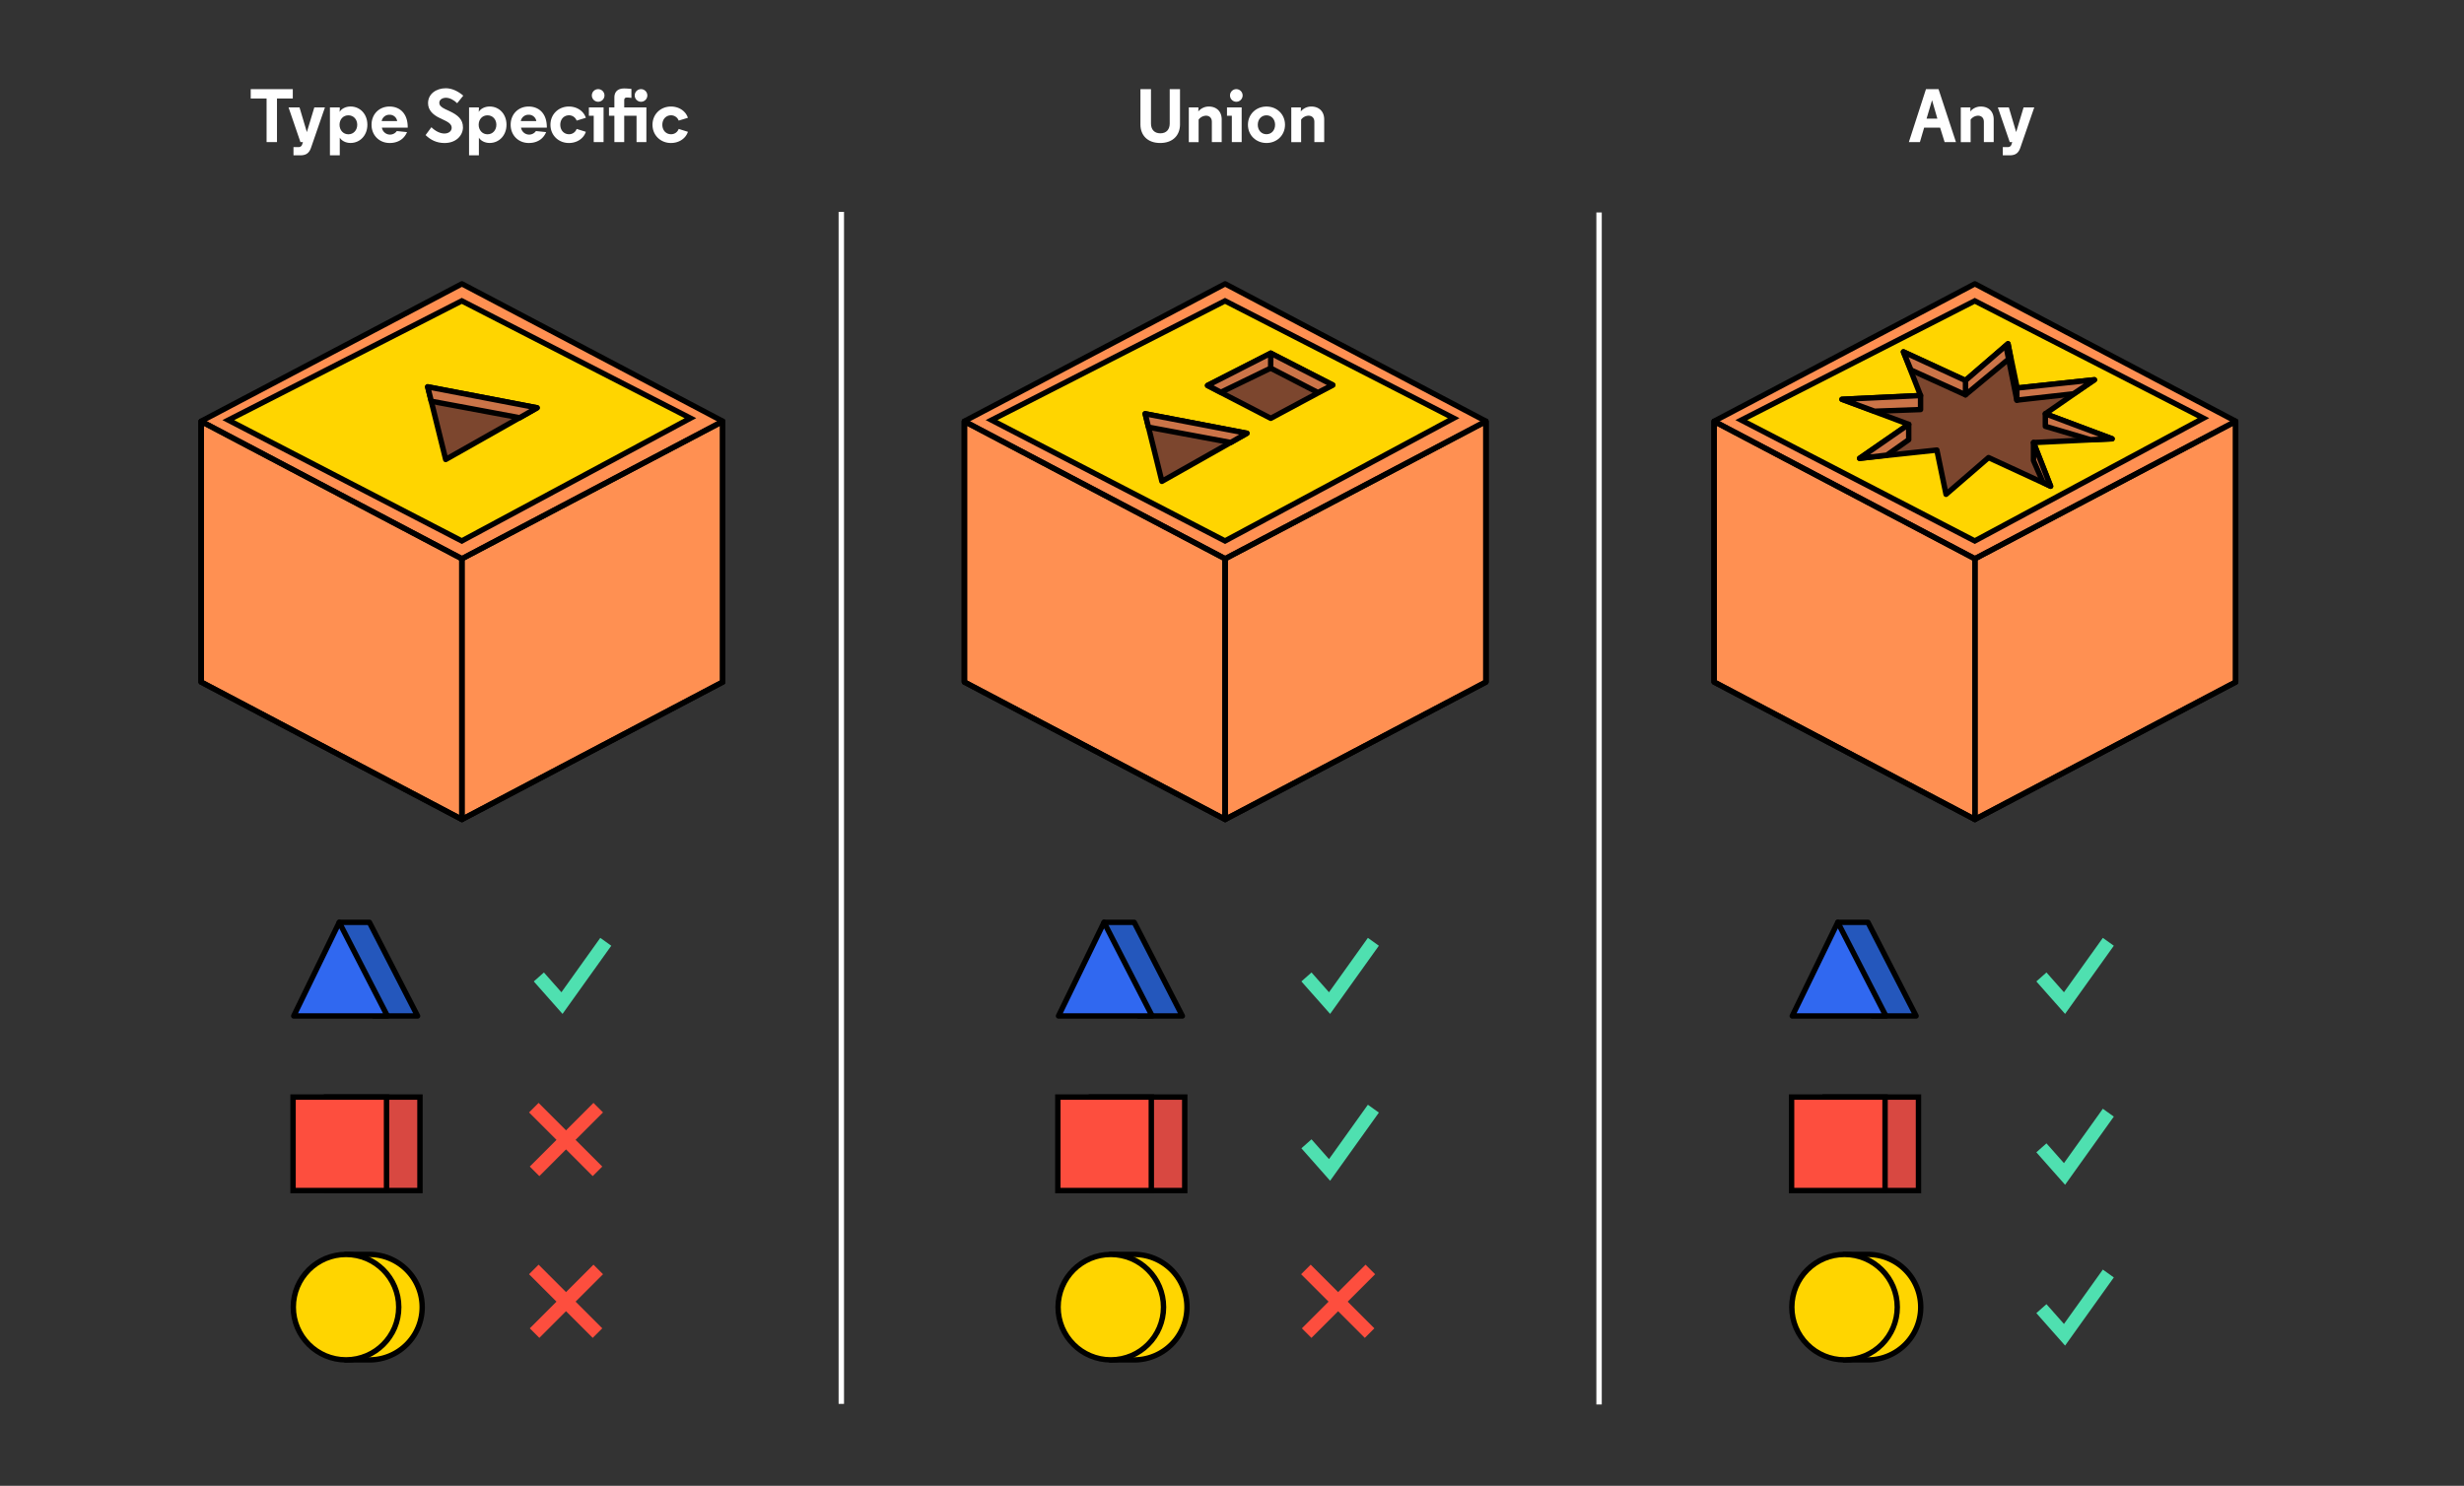 <svg id="Layer_1" data-name="Layer 1" xmlns="http://www.w3.org/2000/svg" xmlns:xlink="http://www.w3.org/1999/xlink" viewBox="0 0 2735.92 1650.1"><rect x="0" y="0" width="2735.92" height="1650.1" fill="#333333" stroke="none"/><defs><style>.cls-1,.cls-14,.cls-15,.cls-16,.cls-6{fill:none;}.cls-2{fill:#ffd500;}.cls-12,.cls-13,.cls-19,.cls-2,.cls-3,.cls-4,.cls-6,.cls-8,.cls-9{stroke:#000;}.cls-14,.cls-15,.cls-19,.cls-2,.cls-3{stroke-miterlimit:10;}.cls-12,.cls-13,.cls-16,.cls-19,.cls-2,.cls-3,.cls-4,.cls-6,.cls-8,.cls-9{stroke-width:6px;}.cls-3{fill:#d84841;}.cls-4{fill:#ff9052;}.cls-4,.cls-6,.cls-8,.cls-9{stroke-linecap:round;}.cls-12,.cls-13,.cls-16,.cls-4,.cls-6,.cls-8,.cls-9{stroke-linejoin:round;}.cls-5{clip-path:url(#clip-path);}.cls-7{clip-path:url(#clip-path-2);}.cls-8{fill:#7c462e;}.cls-9{fill:#cc7448;}.cls-10{clip-path:url(#clip-path-3);}.cls-11{clip-path:url(#clip-path-4);}.cls-12{fill:#2457bc;}.cls-13{fill:#3068f0;}.cls-14{stroke:#fd4e3e;}.cls-14,.cls-15{stroke-width:15px;}.cls-15{stroke:#4fe0b0;}.cls-16{stroke:#fff;}.cls-17{clip-path:url(#clip-path-5);}.cls-18{clip-path:url(#clip-path-6);}.cls-19{fill:#fd4e3e;}.cls-20{fill:#fff;}</style><clipPath id="clip-path"><polygon class="cls-1" points="512.9 910.02 223.4 757.49 223.4 467.98 512.9 620.52 512.9 910.02"/></clipPath><clipPath id="clip-path-2"><polygon class="cls-1" points="512.9 910.02 802.41 757.49 802.41 467.98 512.9 620.52 512.9 910.02"/></clipPath><clipPath id="clip-path-3"><polygon class="cls-1" points="2192.85 910.02 1903.35 757.49 1903.35 467.98 2192.85 620.52 2192.85 910.02"/></clipPath><clipPath id="clip-path-4"><polygon class="cls-1" points="2192.85 910.02 2482.36 757.49 2482.36 467.98 2192.85 620.52 2192.85 910.02"/></clipPath><clipPath id="clip-path-5"><polygon class="cls-1" points="1360.37 910.02 1070.86 757.49 1070.86 467.98 1360.37 620.52 1360.37 910.02"/></clipPath><clipPath id="clip-path-6"><polygon class="cls-1" points="1360.37 910.02 1649.87 757.49 1649.87 467.98 1360.37 620.52 1360.37 910.02"/></clipPath></defs><path class="cls-2" d="M382.31,1393.14H411a58.55,58.55,0,0,1,0,117.09H382.31"/><rect class="cls-3" x="362.51" y="1218.38" width="103.8" height="103.8"/><polygon class="cls-4" points="512.9 315.22 223.4 467.75 223.4 757.26 512.9 810.91 802.41 757.26 802.41 467.75 512.9 315.22"/><polygon class="cls-4" points="512.9 910.02 223.4 757.49 223.4 467.98 512.9 620.52 512.9 910.02"/><polygon class="cls-1" points="512.9 910.02 223.4 757.49 223.4 467.98 512.9 620.52 512.9 910.02"/><polygon class="cls-6" points="512.9 910.02 223.4 757.49 223.4 467.98 512.9 620.52 512.9 910.02"/><polygon class="cls-4" points="512.9 910.02 802.41 757.49 802.41 467.98 512.9 620.52 512.9 910.02"/><polygon class="cls-6" points="512.9 910.02 802.41 757.49 802.41 467.98 512.9 620.52 512.9 910.02"/><polygon class="cls-2" points="253.51 466.55 512.76 600.75 766.64 464.4 512.76 334.15 253.51 466.55"/><polygon class="cls-8" points="474.91 429.6 494.88 510.29 596.36 452.89 474.91 429.6"/><polygon class="cls-9" points="478.87 445.61 474.91 429.6 596.36 452.89 577.02 463.91 478.87 445.61"/><polygon class="cls-4" points="2192.85 315.22 1903.35 467.75 1903.35 757.26 2192.85 810.91 2482.36 757.26 2482.36 467.75 2192.85 315.22"/><polygon class="cls-4" points="2192.85 910.02 1903.35 757.49 1903.35 467.98 2192.85 620.52 2192.85 910.02"/><polygon class="cls-1" points="2192.85 910.02 1903.35 757.49 1903.35 467.98 2192.85 620.52 2192.85 910.02"/><polygon class="cls-6" points="2192.85 910.02 1903.35 757.49 1903.35 467.98 2192.85 620.52 2192.85 910.02"/><polygon class="cls-4" points="2192.85 910.02 2482.36 757.49 2482.36 467.98 2192.85 620.52 2192.85 910.02"/><polygon class="cls-6" points="2192.85 910.02 2482.36 757.49 2482.36 467.98 2192.85 620.52 2192.85 910.02"/><polygon class="cls-2" points="1933.46 466.55 2192.71 600.75 2446.59 464.4 2192.71 334.15 1933.46 466.55"/><polygon class="cls-12" points="415.25 1128.3 463.66 1128.3 410.21 1024.33 376.73 1024.33 415.25 1128.3"/><polygon class="cls-13" points="430.13 1128.3 326.15 1128.3 376.68 1024.33 430.13 1128.3"/><line class="cls-14" x1="664.26" y1="1230.13" x2="593.56" y2="1300.84"/><line class="cls-14" x1="592.73" y1="1230.13" x2="663.43" y2="1300.84"/><line class="cls-14" x1="664.26" y1="1409.81" x2="593.56" y2="1480.51"/><line class="cls-14" x1="592.73" y1="1409.81" x2="663.43" y2="1480.51"/><line class="cls-14" x1="1521.56" y1="1409.81" x2="1450.86" y2="1480.51"/><line class="cls-14" x1="1450.03" y1="1409.81" x2="1520.73" y2="1480.51"/><polyline class="cls-15" points="672.63 1045.94 623.99 1113.99 598.31 1084.97"/><polyline class="cls-15" points="2341 1045.94 2292.36 1113.99 2266.68 1084.97"/><polyline class="cls-15" points="2341 1235.71 2292.36 1303.76 2266.68 1274.74"/><polyline class="cls-15" points="2341 1414.32 2292.36 1482.37 2266.68 1453.34"/><polyline class="cls-15" points="1524.94 1045.94 1476.29 1113.99 1450.62 1084.97"/><polyline class="cls-15" points="1524.94 1231.25 1476.29 1299.3 1450.62 1270.27"/><line class="cls-16" x1="934.16" y1="235.26" x2="934.16" y2="1559.11"/><polygon class="cls-4" points="1360.37 315.22 1070.86 467.75 1070.86 757.26 1360.37 810.91 1649.87 757.26 1649.87 467.75 1360.37 315.22"/><polygon class="cls-4" points="1360.37 910.02 1070.86 757.49 1070.86 467.98 1360.37 620.52 1360.37 910.02"/><polygon class="cls-1" points="1360.37 910.02 1070.86 757.49 1070.86 467.98 1360.37 620.52 1360.37 910.02"/><polygon class="cls-6" points="1360.37 910.02 1070.86 757.49 1070.86 467.98 1360.37 620.52 1360.37 910.02"/><polygon class="cls-4" points="1360.37 910.02 1649.87 757.49 1649.87 467.98 1360.37 620.52 1360.37 910.02"/><polygon class="cls-6" points="1360.37 910.02 1649.87 757.49 1649.87 467.98 1360.37 620.52 1360.37 910.02"/><polygon class="cls-2" points="1100.97 466.55 1360.23 600.75 1614.1 464.4 1360.23 334.15 1100.97 466.55"/><polygon class="cls-8" points="1271.55 459.51 1290.12 534.56 1384.52 481.17 1271.55 459.51"/><polygon class="cls-9" points="1275.22 474.4 1271.55 459.51 1384.52 481.17 1366.53 491.42 1275.22 474.4"/><line class="cls-16" x1="1775.53" y1="235.93" x2="1775.53" y2="1559.78"/><rect class="cls-19" x="325.38" y="1218.38" width="103.8" height="103.8"/><circle class="cls-2" cx="384.21" cy="1451.68" r="58.54"/><path class="cls-2" d="M2046.22,1393.14h28.68a58.55,58.55,0,0,1,0,117.09h-28.68"/><rect class="cls-3" x="2026.41" y="1218.38" width="103.8" height="103.8"/><polygon class="cls-12" points="2079.15 1128.3 2127.56 1128.3 2074.12 1024.33 2040.64 1024.33 2079.15 1128.3"/><polygon class="cls-13" points="2094.03 1128.3 1990.06 1128.3 2040.59 1024.33 2094.03 1128.3"/><rect class="cls-19" x="1989.29" y="1218.38" width="103.8" height="103.8"/><circle class="cls-2" cx="2048.11" cy="1451.68" r="58.54"/><path class="cls-2" d="M1231.5,1393.14h28.68a58.55,58.55,0,0,1,0,117.09H1231.5"/><rect class="cls-3" x="1211.69" y="1218.38" width="103.8" height="103.8"/><polygon class="cls-12" points="1264.43 1128.3 1312.84 1128.3 1259.4 1024.33 1225.92 1024.33 1264.43 1128.3"/><polygon class="cls-13" points="1279.31 1128.3 1175.34 1128.3 1225.87 1024.33 1279.31 1128.3"/><rect class="cls-19" x="1174.57" y="1218.38" width="103.8" height="103.8"/><circle class="cls-2" cx="1233.39" cy="1451.68" r="58.54"/><path class="cls-20" d="M325.1,99v10.41H307.55V157.8H296V109.41H278.4V99Z"/><path class="cls-20" d="M336.36,157.8h-2.77L320.4,119.32h12.18l8.15,27.39L349,119.32H360.8l-15.37,44.52c-1.93,5.63-5,8.66-12,8.66h-7.56v-9.16h5.37a4,4,0,0,0,4.29-3Z"/><path class="cls-20" d="M377.27,172.5H366.35V119.32h10.92v1.85c0,1.85-.17,2.69-.17,3.11,1.85-3.28,6.38-6,12.18-6,10.58,0,18.65,8.48,18.65,20.24s-8.15,20.24-18.74,20.24c-5.46,0-10-2.6-11.92-5.88ZM377,138.56c0,5.88,4,10.58,9.83,10.58s9.83-4.7,9.83-10.58-4-10.5-9.83-10.5S377,132.59,377,138.56Z"/><path class="cls-20" d="M452.7,141.75H424.05a9.14,9.14,0,0,0,16.55,3.78l11.34,1.18c-3.44,8.23-10.67,12.09-19.23,12.09-11.51,0-20.16-8.48-20.16-20.24s8.48-20.24,20-20.24c10.58,0,20.16,6.88,20.16,23Zm-28.9-7.31H441a8.34,8.34,0,0,0-8.48-7A8.58,8.58,0,0,0,423.8,134.44Z"/><path class="cls-20" d="M507.63,114.62c-3.61-3.53-8.31-6.05-12.43-6.05-3.86,0-7.39,2-7.39,5.55,0,2.68,1.68,4.78,6.38,7l4.87,2.27c9.33,4.36,15,9.23,15,18.06s-7.48,17.38-20.42,17.38c-8.9,0-15.54-3.44-21.08-8.82l6.47-8.73c4.37,4.45,9.91,7,14.36,7,5,0,8.15-2.77,8.15-6.38,0-4-3.61-6.3-9.24-8.91L488.14,131c-7.89-3.7-12.85-9.07-12.85-16.46C475.29,104.2,484.53,98,495,98c6.8,0,13.77,3.36,19.4,8.23Z"/><path class="cls-20" d="M531.74,172.5H520.82V119.32h10.92v1.85c0,1.85-.17,2.69-.17,3.11,1.85-3.28,6.39-6,12.18-6,10.59,0,18.65,8.48,18.65,20.24s-8.15,20.24-18.73,20.24c-5.46,0-10-2.6-11.93-5.88Zm-.25-33.94c0,5.88,4,10.58,9.83,10.58s9.82-4.7,9.82-10.58-4-10.5-9.82-10.5S531.49,132.59,531.49,138.56Z"/><path class="cls-20" d="M607.17,141.75H578.53a9.14,9.14,0,0,0,16.55,3.78l11.34,1.18c-3.45,8.23-10.67,12.09-19.24,12.09-11.51,0-20.16-8.48-20.16-20.24s8.48-20.24,20-20.24c10.59,0,20.16,6.88,20.16,23Zm-28.89-7.31H595.5a8.35,8.35,0,0,0-8.49-7A8.57,8.57,0,0,0,578.28,134.44Z"/><path class="cls-20" d="M622.12,138.56c0,6.05,4,10.5,9.66,10.5a8.83,8.83,0,0,0,8.49-5.88l10.24,3.19C648,154,640.44,158.8,631.7,158.8c-11.43,0-20.5-8.48-20.5-20.24s9.07-20.24,20.5-20.24c8.74,0,16.3,4.87,18.81,12.51l-10.24,3.11a8.93,8.93,0,0,0-8.49-5.88C626.07,128.06,622.12,132.51,622.12,138.56Z"/><path class="cls-20" d="M670.17,157.8H659.25V128.56h-5.38v-9.24h16.3Zm-6-58.8a7,7,0,0,1,7,7,7,7,0,0,1-14,0A7,7,0,0,1,664.21,99Z"/><path class="cls-20" d="M717.71,157.8H706.79V128.56H693.1V157.8H682.18V128.56h-6v-9.24h6V108.4c0-7.56,5-10.16,10.92-10.16,2.94,0,8,.5,8,.5v10s-3.36-.42-4.53-.42c-2.1,0-3.45.5-3.45,3.19v7.81h24.61Zm-6-58.8a7,7,0,0,1,7.06,7,7,7,0,0,1-14,0A7,7,0,0,1,711.75,99Z"/><path class="cls-20" d="M735.44,138.56c0,6.05,3.95,10.5,9.66,10.5a8.81,8.81,0,0,0,8.48-5.88l10.25,3.19C761.31,154,753.75,158.8,745,158.8c-11.42,0-20.49-8.48-20.49-20.24s9.07-20.24,20.49-20.24c8.74,0,16.3,4.87,18.82,12.51l-10.25,3.11a8.92,8.92,0,0,0-8.48-5.88C739.39,128.06,735.44,132.51,735.44,138.56Z"/><path class="cls-20" d="M1298.8,137.22V99h11.42v39.31c0,11.42-7.47,20.49-22,20.49s-21.93-9.07-21.93-20.49V99H1278v38.22c0,6.38,3.53,10.83,10.41,10.83S1298.8,143.6,1298.8,137.22Z"/><path class="cls-20" d="M1342.23,118.32c8.32,0,14.28,5.29,14.28,14.27V157.8h-10.92V135.37c0-4.87-3.11-6.89-6.55-6.89a10.65,10.65,0,0,0-8.15,4.37v25H1320V119.32h10.67v1.52c0,1.34-.17,3-.17,3A15.14,15.14,0,0,1,1342.23,118.32Z"/><path class="cls-20" d="M1378.69,157.8h-10.92V128.56h-5.38v-9.24h16.3Zm-6-58.8a7,7,0,0,1,7.06,7,7,7,0,0,1-14,0A7,7,0,0,1,1372.72,99Z"/><path class="cls-20" d="M1385.66,138.56c0-11.76,9.15-20.24,20.58-20.24s20.58,8.48,20.58,20.24-9.16,20.24-20.58,20.24S1385.66,150.32,1385.66,138.56Zm10.92,0c0,6,3.94,10.5,9.66,10.5s9.57-4.54,9.57-10.5-3.94-10.5-9.57-10.5S1396.58,132.51,1396.58,138.56Z"/><path class="cls-20" d="M1456.05,118.32c8.31,0,14.28,5.29,14.28,14.27V157.8h-10.92V135.37c0-4.87-3.11-6.89-6.55-6.89a10.63,10.63,0,0,0-8.15,4.37v25h-10.92V119.32h10.67v1.52c0,1.34-.17,3-.17,3A15.14,15.14,0,0,1,1456.05,118.32Z"/><path class="cls-20" d="M2171.81,157.8h-12.6l-5-16.05h-17.73l-4.7,16.05h-12.27l19-58.8h13.94Zm-26.46-46.21h-.17l-6,20.17h12Z"/><path class="cls-20" d="M2199.44,118.32c8.32,0,14.28,5.29,14.28,14.27V157.8H2202.8V135.37c0-4.87-3.11-6.89-6.55-6.89a10.65,10.65,0,0,0-8.15,4.37v25h-10.92V119.32h10.67v1.52c0,1.34-.17,3-.17,3A15.14,15.14,0,0,1,2199.44,118.32Z"/><path class="cls-20" d="M2234.3,157.8h-2.77l-13.19-38.48h12.18l8.15,27.39,8.23-27.39h11.85l-15.38,44.52c-1.93,5.63-4.95,8.66-12,8.66h-7.56v-9.16h5.38a4,4,0,0,0,4.28-3Z"/><polygon class="cls-8" points="1340.7 428.18 1410.99 464.56 1479.82 427.59 1410.99 392.28 1340.7 428.18"/><polygon class="cls-9" points="1410.89 408.86 1463.36 435.93 1479.82 427.59 1410.99 392.28 1410.89 408.86"/><polygon class="cls-9" points="1355.64 435.65 1410.89 408.86 1410.99 392.28 1340.99 427.97 1355.64 435.65"/><polygon class="cls-8" points="2182.4 422.58 2229.59 381.79 2239.78 430.96 2325.56 421.77 2271.05 459.51 2345.16 487.3 2257.89 491.5 2276.91 539.99 2208.01 508.19 2160.8 548.98 2150.62 499.81 2064.84 509 2119.35 471.26 2045.24 443.47 2132.51 439.27 2113.49 390.78 2182.4 422.58"/><polygon class="cls-9" points="2239.43 430.96 2239.43 444.41 2302.31 437.34 2325.56 421.77 2239.43 430.96"/><polygon class="cls-9" points="2182.4 422.58 2182.4 438.46 2232.4 397.06 2229.59 381.79 2182.4 422.58"/><polygon class="cls-9" points="2182.4 438.46 2121.85 410.93 2113.49 390.78 2182.4 422.58 2182.4 438.46"/><polygon class="cls-9" points="2132.51 439.27 2132.51 454.83 2081.47 456.69 2045.24 443.47 2132.51 439.27"/><polygon class="cls-9" points="2119.35 471.26 2119.35 488.32 2095.06 505.44 2064.84 509 2119.35 471.26"/><polygon class="cls-9" points="2257.89 491.5 2257.89 511.39 2268.45 535.58 2276.91 539.99 2257.89 491.5"/><polygon class="cls-9" points="2271.05 459.51 2271.05 473.44 2321.29 488.32 2345.16 487.3 2271.05 459.51"/><line class="cls-9" x1="2239.43" y1="444.41" x2="2227.52" y2="385.06"/></svg>